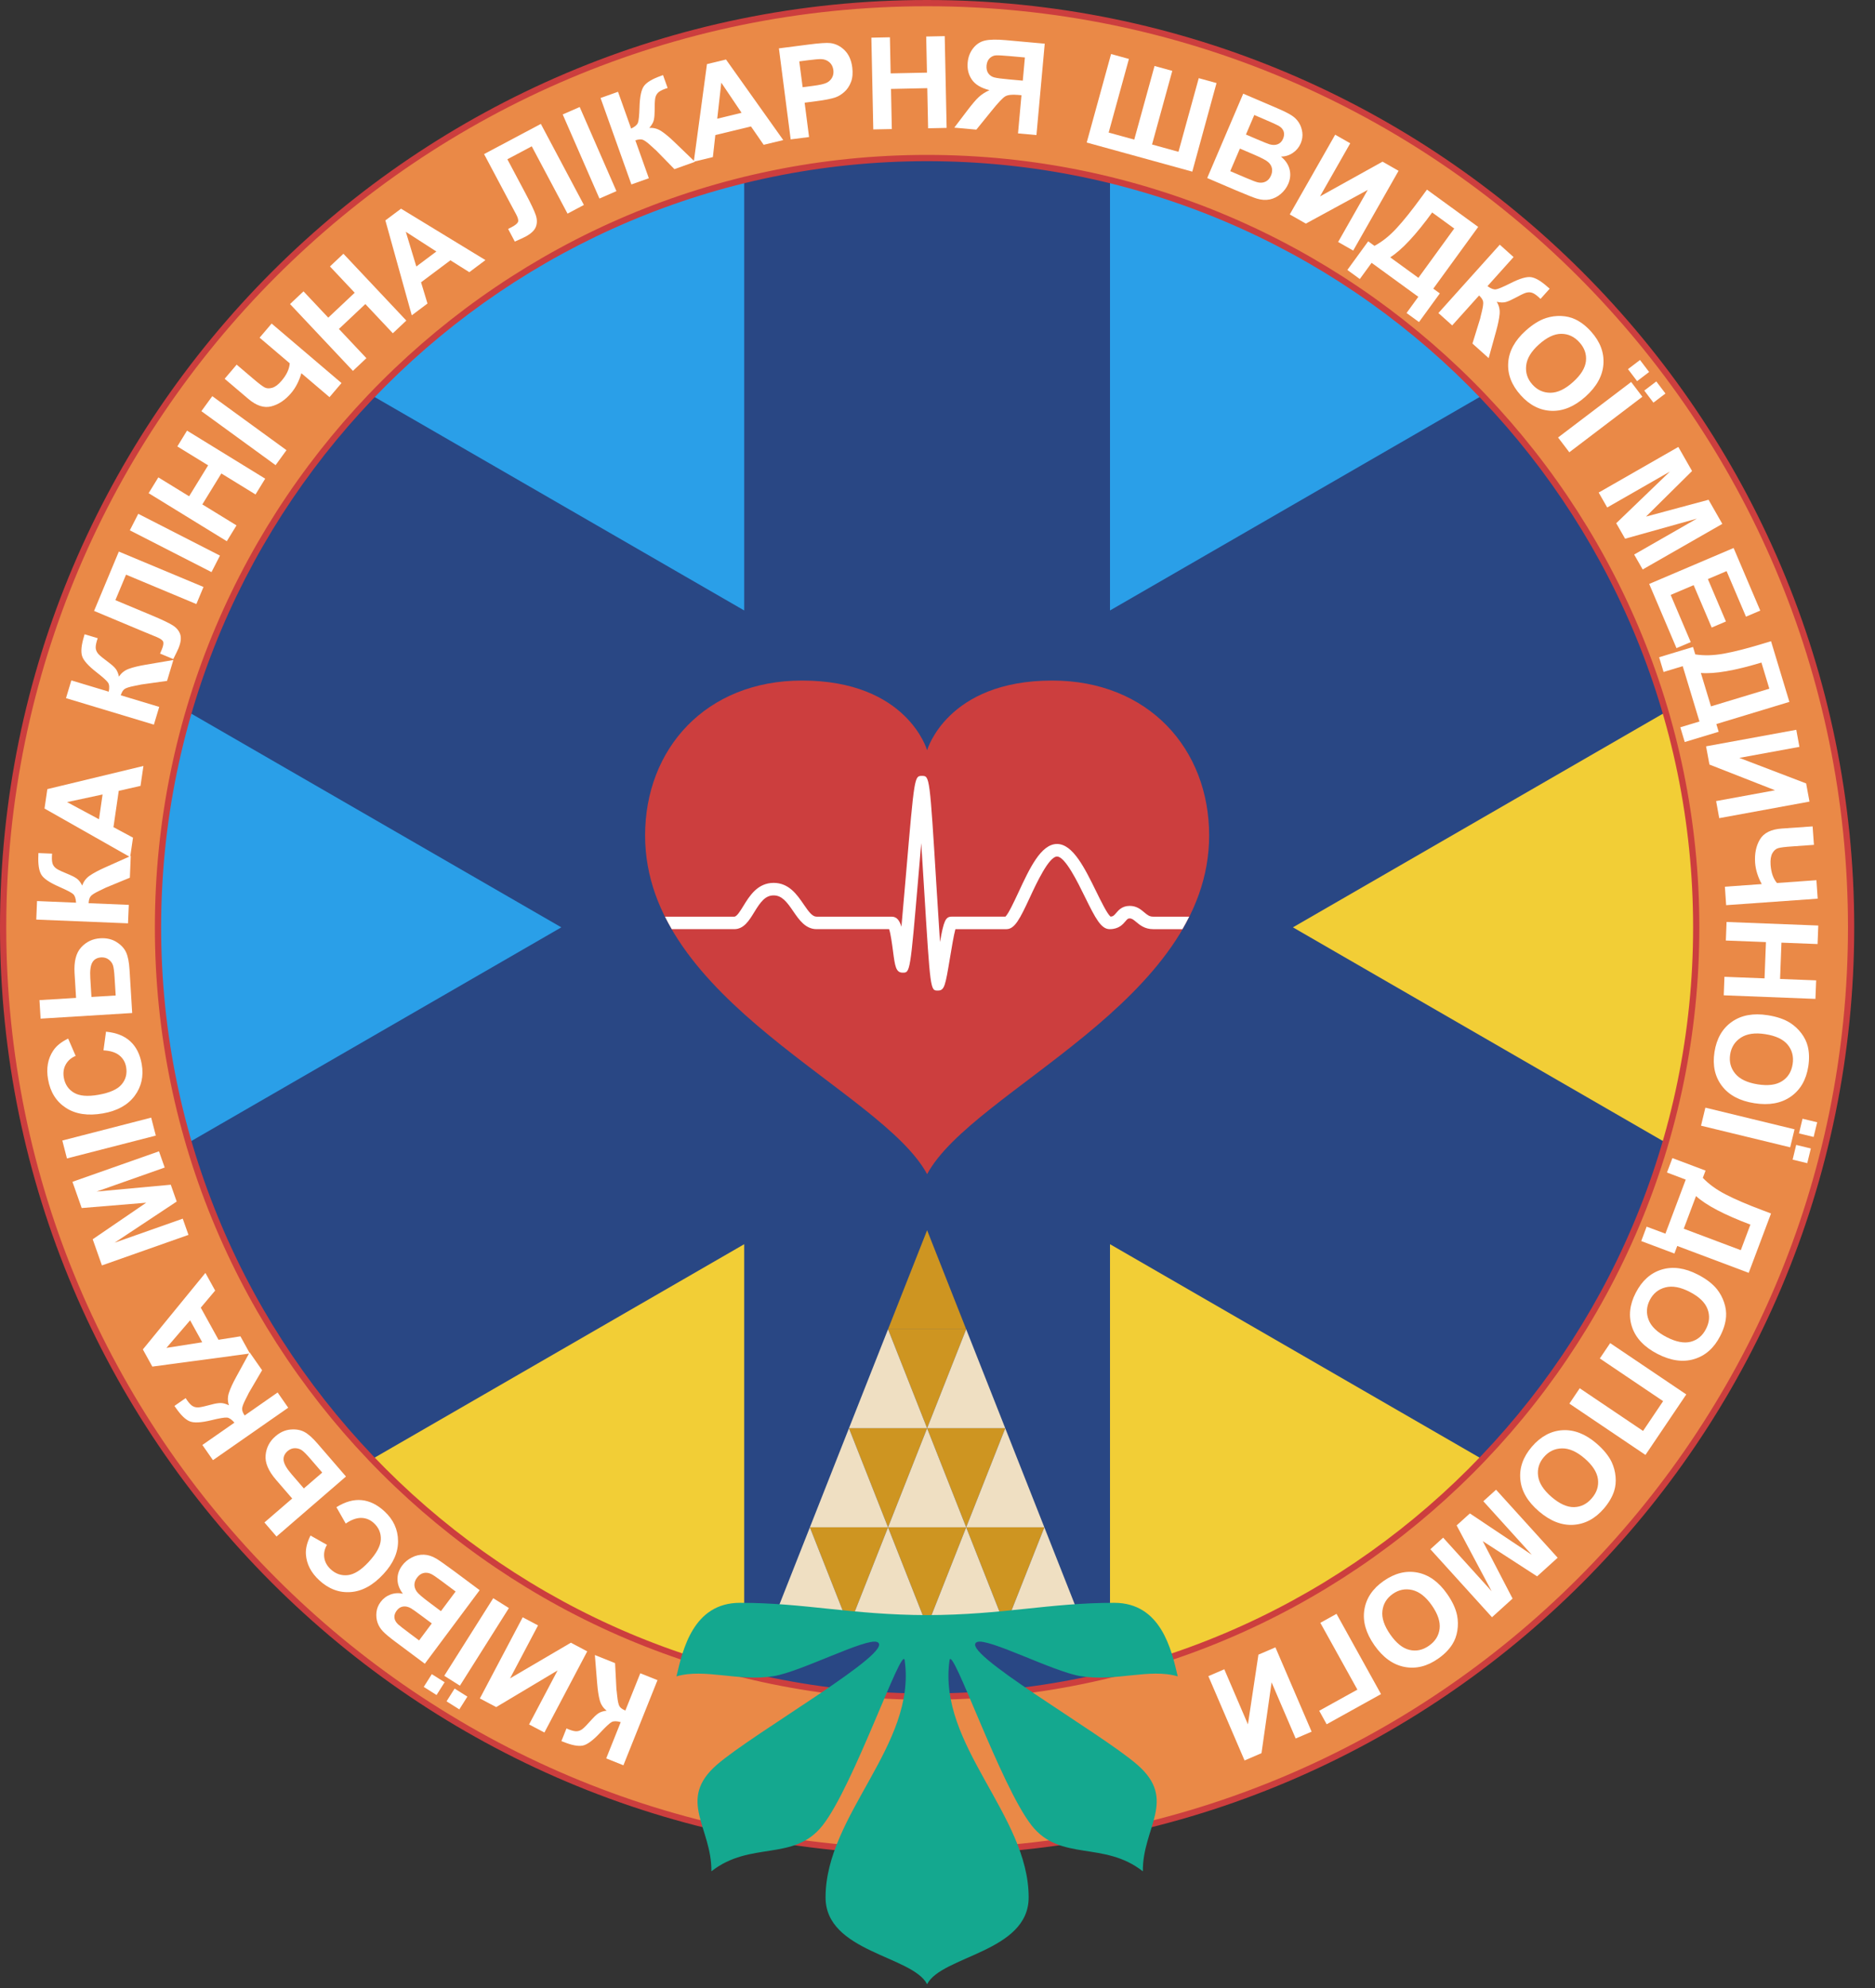 <?xml version="1.0" encoding="utf-8"?>
<!-- Generator: Adobe Illustrator 16.0.2, SVG Export Plug-In . SVG Version: 6.00 Build 0)  -->
<!DOCTYPE svg PUBLIC "-//W3C//DTD SVG 1.1//EN" "http://www.w3.org/Graphics/SVG/1.1/DTD/svg11.dtd">
<svg version="1.1" id="Layer_1" xmlns="http://www.w3.org/2000/svg" xmlns:xlink="http://www.w3.org/1999/xlink" x="0px" y="0px"
	 width="100px" height="106px" viewBox="0 0 100 106" enable-background="new 0 0 100 106" xml:space="preserve">
<rect x="0" y="0" width="100" height="106" fill="#333333" stroke="none"/>
<path fill="#F2CE36" d="M13.921,69.955C25.249,89.573,50.336,96.296,69.955,84.97C89.573,73.641,96.296,48.555,84.97,28.936l0,0
	L13.921,69.955L13.921,69.955z"/>
<path fill="#2A9FE8" d="M28.936,13.921C9.316,25.249,2.595,50.335,13.921,69.955l71.048-41.02
	C73.643,9.317,48.555,2.595,28.936,13.921z"/>
<polygon fill="#294784" points="91.58,36.384 81.826,19.488 59.2,32.55 59.2,6.426 39.691,6.426 39.691,32.55 17.067,19.488 
	7.312,36.384 29.937,49.446 7.313,62.509 17.067,79.403 39.691,66.341 39.691,92.465 59.2,92.465 59.2,66.341 81.824,79.403 
	91.58,62.509 68.956,49.446 "/>
<path fill="#CC3E3E" d="M56.119,36.287c-5.616,0-6.673,3.716-6.673,3.716s-1.056-3.716-6.672-3.716
	c-5.121,0-8.369,3.633-8.369,8.259c0,8.863,12.608,13.543,15.041,18.059c2.433-4.516,15.042-9.196,15.042-18.059
	C64.488,39.92,61.24,36.287,56.119,36.287z"/>
<path fill="#FFFFFF" d="M61.504,48.876c-0.197,0-0.3-0.079-0.477-0.229c-0.182-0.154-0.408-0.345-0.777-0.345
	c-0.401,0-0.597,0.23-0.727,0.384c-0.106,0.122-0.154,0.18-0.294,0.188c-0.176-0.14-0.513-0.828-0.761-1.334
	c-0.613-1.248-1.246-2.539-2.093-2.539c-0.859,0-1.467,1.309-2.056,2.576c-0.229,0.489-0.536,1.151-0.698,1.299h-2.867
	c-0.326,0-0.424,0.232-0.621,1.35c-0.061-0.897-0.125-1.949-0.184-2.897c-0.365-5.958-0.365-5.958-0.777-5.958
	c-0.403,0-0.403,0-0.857,5.308c-0.076,0.893-0.162,1.886-0.239,2.732c-0.103-0.339-0.252-0.534-0.519-0.534h-4.005
	c-0.226,0-0.412-0.249-0.691-0.658c-0.348-0.509-0.781-1.144-1.601-1.144c-0.859,0-1.293,0.708-1.609,1.224
	c-0.166,0.27-0.354,0.578-0.491,0.578h-3.693c0.113,0.225,0.232,0.447,0.36,0.666h3.333c0.51,0,0.79-0.455,1.06-0.895
	c0.335-0.548,0.588-0.905,1.041-0.905c0.436,0,0.699,0.337,1.049,0.852c0.305,0.445,0.649,0.948,1.243,0.948h3.866
	c0.084,0.234,0.162,0.822,0.206,1.155c0.108,0.824,0.152,1.165,0.521,1.165c0.396,0,0.396,0,0.835-5.126
	c0.048-0.575,0.102-1.188,0.152-1.78c0.051,0.791,0.104,1.634,0.151,2.415c0.335,5.445,0.335,5.445,0.73,5.445
	c0.36,0,0.4-0.232,0.654-1.756c0.082-0.499,0.201-1.208,0.287-1.518h2.72c0.445,0,0.719-0.546,1.249-1.685
	c0.354-0.765,1.018-2.188,1.451-2.188c0.432,0,1.096,1.354,1.493,2.164c0.568,1.155,0.859,1.709,1.317,1.709
	c0.482,0,0.699-0.254,0.843-0.424c0.108-0.128,0.135-0.148,0.221-0.148c0.118,0,0.197,0.062,0.348,0.188
	c0.192,0.162,0.457,0.384,0.906,0.384h1.561c0.127-0.219,0.247-0.441,0.359-0.666H61.504z"/>
<g>
	<path fill="#EA8947" d="M49.446,0.167C22.23,0.167,0.167,22.23,0.167,49.446c0,27.216,22.063,49.279,49.279,49.279
		c27.216,0,49.279-22.063,49.279-49.279C98.725,22.23,76.662,0.167,49.446,0.167z M49.446,90.464
		c-22.653,0-41.019-18.364-41.019-41.018c0-22.654,18.366-41.019,41.019-41.019c22.654,0,41.018,18.365,41.018,41.019
		C90.464,72.1,72.1,90.464,49.446,90.464z"/>
	<path fill="#CC3E3E" d="M49.446,98.892C22.182,98.892,0,76.709,0,49.446C0,22.182,22.182,0,49.446,0
		c27.265,0,49.446,22.182,49.446,49.446C98.892,76.709,76.711,98.892,49.446,98.892z M49.446,0.333
		c-27.081,0-49.113,22.032-49.113,49.113c0,27.081,22.032,49.113,49.113,49.113c27.081,0,49.113-22.032,49.113-49.113
		C98.559,22.365,76.526,0.333,49.446,0.333z M49.446,90.632c-22.709,0-41.186-18.478-41.186-41.186
		C8.26,26.736,26.736,8.26,49.446,8.26c22.708,0,41.186,18.476,41.186,41.186C90.632,72.154,72.154,90.632,49.446,90.632z
		 M49.446,8.594c-22.526,0-40.852,18.325-40.852,40.852c0,22.526,18.325,40.851,40.852,40.851c22.526,0,40.853-18.325,40.853-40.851
		C90.299,26.919,71.972,8.594,49.446,8.594z"/>
</g>
<g>
	<path fill="#FFFFFF" d="M33.248,94.126l-0.917-0.368l0.774-1.934c-0.212-0.062-0.372-0.063-0.478-0.008
		c-0.106,0.055-0.313,0.246-0.618,0.573c-0.387,0.414-0.701,0.645-0.941,0.687c-0.239,0.043-0.569-0.019-0.993-0.189
		c-0.021-0.008-0.065-0.023-0.134-0.05l0.272-0.678l0.128,0.056c0.188,0.074,0.335,0.106,0.441,0.094
		c0.105-0.012,0.204-0.053,0.295-0.128c0.092-0.072,0.25-0.236,0.473-0.488c0.119-0.136,0.231-0.242,0.339-0.321
		c0.107-0.081,0.262-0.132,0.465-0.16c-0.182-0.14-0.304-0.323-0.367-0.552c-0.063-0.23-0.109-0.536-0.14-0.92l-0.121-1.494
		l1.078,0.432l0.072,1.392c0.002,0.02,0.007,0.059,0.015,0.118c0.003,0.02,0.013,0.106,0.028,0.26
		c0.029,0.271,0.069,0.447,0.122,0.534c0.053,0.085,0.157,0.16,0.311,0.225l0.797-1.988l0.917,0.366L33.248,94.126z"/>
	<path fill="#FFFFFF" d="M29.035,92.378l-0.818-0.43l1.521-2.881l-3.274,1.955l-0.871-0.46l2.284-4.328l0.818,0.432l-1.491,2.824
		l3.242-1.901l0.873,0.461L29.035,92.378z"/>
	<path fill="#FFFFFF" d="M23.713,89.697l-0.43,0.681L22.6,89.946l0.43-0.681L23.713,89.697z M27.141,85.742l-2.612,4.139
		l-0.835-0.528l2.612-4.137L27.141,85.742z M24.927,90.464l-0.43,0.681l-0.681-0.43l0.43-0.681L24.927,90.464z"/>
	<path fill="#FFFFFF" d="M22.657,88.71l-1.567-1.169c-0.311-0.23-0.532-0.417-0.666-0.556c-0.134-0.14-0.229-0.295-0.289-0.467
		c-0.059-0.174-0.078-0.356-0.057-0.554c0.021-0.195,0.096-0.379,0.222-0.548c0.138-0.184,0.313-0.315,0.526-0.396
		c0.214-0.079,0.434-0.093,0.66-0.043c-0.188-0.249-0.283-0.505-0.286-0.769c-0.004-0.263,0.079-0.507,0.248-0.733
		c0.133-0.18,0.304-0.321,0.513-0.428c0.208-0.108,0.421-0.158,0.641-0.151c0.219,0.006,0.442,0.076,0.669,0.21
		c0.143,0.085,0.468,0.313,0.976,0.687l1.335,0.995L22.657,88.71z M22.352,87.467l0.677-0.907l-0.519-0.386
		c-0.309-0.23-0.504-0.369-0.585-0.416c-0.148-0.085-0.289-0.118-0.424-0.099c-0.136,0.02-0.251,0.093-0.345,0.221
		c-0.091,0.12-0.131,0.244-0.12,0.371c0.01,0.124,0.075,0.244,0.195,0.358c0.072,0.068,0.295,0.24,0.667,0.519L22.352,87.467z
		 M23.516,85.907l0.783-1.048l-0.733-0.548c-0.286-0.213-0.472-0.34-0.562-0.381c-0.133-0.067-0.268-0.087-0.404-0.059
		c-0.136,0.029-0.255,0.112-0.359,0.252c-0.088,0.116-0.133,0.238-0.138,0.362c-0.004,0.124,0.035,0.246,0.114,0.365
		c0.08,0.118,0.301,0.311,0.661,0.579L23.516,85.907z"/>
	<path fill="#FFFFFF" d="M18.439,81.236l-0.497-0.873c0.471-0.292,0.919-0.418,1.346-0.376c0.428,0.043,0.834,0.242,1.219,0.599
		c0.476,0.441,0.717,0.968,0.722,1.577c0.006,0.61-0.253,1.198-0.776,1.762c-0.553,0.6-1.137,0.921-1.752,0.964
		c-0.615,0.045-1.173-0.166-1.677-0.631c-0.438-0.406-0.675-0.867-0.709-1.38c-0.021-0.305,0.061-0.639,0.246-1.003l0.877,0.495
		c-0.13,0.225-0.178,0.453-0.143,0.686c0.035,0.232,0.149,0.438,0.341,0.617c0.266,0.246,0.57,0.351,0.914,0.313
		c0.342-0.038,0.712-0.271,1.107-0.698c0.421-0.455,0.639-0.854,0.653-1.198c0.016-0.343-0.107-0.635-0.369-0.877
		c-0.193-0.18-0.415-0.272-0.668-0.278C19.021,80.929,18.742,81.029,18.439,81.236z"/>
	<path fill="#FFFFFF" d="M14.748,81.927l-0.646-0.749l1.481-1.277l-0.864-1.001c-0.407-0.472-0.591-0.909-0.553-1.311
		c0.038-0.402,0.212-0.735,0.519-1.002c0.253-0.219,0.523-0.341,0.811-0.364c0.287-0.025,0.533,0.018,0.738,0.128
		c0.205,0.108,0.441,0.319,0.708,0.629l1.51,1.748L14.748,81.927z M17.186,78.517l-0.628-0.728c-0.203-0.236-0.356-0.39-0.458-0.461
		s-0.223-0.108-0.365-0.11c-0.143-0.002-0.273,0.05-0.391,0.149c-0.17,0.148-0.242,0.315-0.217,0.507
		c0.027,0.191,0.167,0.434,0.421,0.728l0.657,0.761L17.186,78.517z"/>
	<path fill="#FFFFFF" d="M11.358,77.856l-0.565-0.81l1.709-1.19c-0.144-0.168-0.276-0.259-0.395-0.271
		c-0.12-0.012-0.396,0.033-0.831,0.14c-0.552,0.135-0.939,0.154-1.164,0.058c-0.223-0.093-0.465-0.327-0.726-0.702
		c-0.013-0.02-0.041-0.057-0.084-0.116l0.599-0.418l0.078,0.117c0.116,0.165,0.221,0.273,0.315,0.32
		c0.095,0.05,0.2,0.067,0.317,0.056c0.117-0.01,0.339-0.062,0.665-0.149c0.172-0.048,0.326-0.075,0.459-0.081
		c0.133-0.008,0.292,0.033,0.475,0.12c-0.074-0.215-0.075-0.436-0.002-0.662c0.073-0.227,0.202-0.509,0.387-0.846l0.719-1.314
		l0.664,0.952l-0.705,1.202c-0.009,0.018-0.026,0.053-0.052,0.106c-0.008,0.02-0.047,0.097-0.118,0.232
		c-0.124,0.242-0.188,0.414-0.191,0.515c-0.003,0.101,0.042,0.221,0.136,0.358l1.758-1.226l0.565,0.812L11.358,77.856z"/>
	<path fill="#FFFFFF" d="M10.955,67.872l0.52,0.941l-0.767,0.911l0.946,1.713l1.169-0.184l0.506,0.916l-5.205,0.698l-0.505-0.915
		L10.955,67.872z M10.139,70.4l-1.263,1.469l1.909-0.3L10.139,70.4z"/>
	<path fill="#FFFFFF" d="M10.052,65.844l-4.616,1.628l-0.492-1.394l2.853-1.949l-3.44,0.284l-0.493-1.399l4.615-1.626l0.305,0.865
		l-3.632,1.281l3.956-0.365l0.316,0.897L6.113,66.26l3.633-1.281L10.052,65.844z"/>
	<path fill="#FFFFFF" d="M8.31,60.55l-4.74,1.218l-0.246-0.955l4.739-1.221L8.31,60.55z"/>
	<path fill="#FFFFFF" d="M5.519,56.005l0.134-0.995c0.551,0.053,0.985,0.225,1.299,0.517c0.314,0.291,0.517,0.695,0.607,1.214
		c0.111,0.641-0.015,1.204-0.38,1.693c-0.365,0.488-0.927,0.798-1.686,0.932c-0.802,0.141-1.461,0.042-1.978-0.295
		c-0.517-0.336-0.834-0.842-0.952-1.519c-0.104-0.589-0.013-1.098,0.271-1.527c0.167-0.256,0.435-0.471,0.801-0.648l0.399,0.923
		c-0.24,0.101-0.416,0.254-0.529,0.461c-0.113,0.205-0.147,0.438-0.102,0.698c0.062,0.356,0.241,0.624,0.536,0.802
		c0.295,0.178,0.731,0.215,1.305,0.114c0.61-0.106,1.025-0.292,1.245-0.556c0.221-0.264,0.299-0.571,0.238-0.923
		c-0.045-0.26-0.167-0.467-0.362-0.624C6.168,56.113,5.885,56.024,5.519,56.005z"/>
	<path fill="#FFFFFF" d="M2.165,54.314l-0.06-0.988l1.952-0.118l-0.081-1.321c-0.037-0.621,0.081-1.08,0.355-1.377
		c0.274-0.296,0.614-0.458,1.02-0.481c0.334-0.02,0.622,0.047,0.866,0.201c0.243,0.154,0.413,0.337,0.509,0.55
		c0.097,0.211,0.158,0.521,0.183,0.93l0.141,2.304L2.165,54.314z M6.17,53.08l-0.059-0.959c-0.019-0.312-0.046-0.526-0.084-0.645
		c-0.037-0.118-0.112-0.221-0.225-0.31C5.69,51.08,5.556,51.041,5.4,51.048c-0.224,0.014-0.383,0.104-0.478,0.272
		s-0.13,0.445-0.106,0.835l0.061,1.003L6.17,53.08z"/>
	<path fill="#FFFFFF" d="M1.934,49.032l0.041-0.988l2.082,0.087c-0.014-0.221-0.064-0.373-0.152-0.455
		c-0.088-0.081-0.337-0.211-0.746-0.391c-0.52-0.227-0.841-0.445-0.961-0.658c-0.121-0.209-0.172-0.542-0.153-0.999
		c0.001-0.022,0.002-0.069,0.003-0.142l0.73,0.03l-0.009,0.14c-0.009,0.203,0.011,0.351,0.056,0.448
		c0.046,0.094,0.12,0.173,0.22,0.234c0.1,0.063,0.307,0.158,0.62,0.284c0.167,0.067,0.304,0.138,0.415,0.213
		c0.111,0.075,0.213,0.203,0.306,0.384c0.071-0.217,0.204-0.394,0.399-0.53c0.195-0.134,0.468-0.282,0.82-0.438l1.369-0.613
		l-0.048,1.161l-1.288,0.532c-0.019,0.008-0.053,0.026-0.105,0.051c-0.019,0.012-0.098,0.049-0.235,0.114
		c-0.246,0.116-0.4,0.215-0.463,0.294c-0.063,0.079-0.1,0.201-0.108,0.368l2.142,0.089l-0.042,0.985L1.934,49.032z"/>
	<path fill="#FFFFFF" d="M7.65,40.841l-0.156,1.063l-1.161,0.264l-0.282,1.936l1.042,0.56l-0.151,1.037l-4.568-2.59l0.151-1.035
		L7.65,40.841z M5.471,42.362l-1.894,0.406l1.702,0.915L5.471,42.362z"/>
	<path fill="#FFFFFF" d="M3.519,37.225l0.286-0.946l1.995,0.601c0.042-0.217,0.031-0.376-0.035-0.477
		c-0.065-0.101-0.273-0.29-0.625-0.564c-0.447-0.349-0.704-0.642-0.768-0.877c-0.064-0.234-0.031-0.568,0.101-1.005
		c0.007-0.021,0.02-0.067,0.038-0.138l0.701,0.21l-0.044,0.133c-0.058,0.194-0.077,0.343-0.056,0.447
		c0.022,0.104,0.073,0.198,0.154,0.283c0.081,0.085,0.258,0.228,0.53,0.429c0.144,0.106,0.261,0.209,0.349,0.31
		c0.089,0.1,0.155,0.25,0.2,0.448c0.123-0.193,0.296-0.331,0.519-0.414c0.223-0.083,0.523-0.157,0.903-0.221l1.478-0.252
		l-0.335,1.113l-1.381,0.194c-0.019,0.003-0.057,0.012-0.115,0.025c-0.02,0.006-0.105,0.022-0.256,0.051
		c-0.266,0.052-0.44,0.108-0.521,0.169c-0.081,0.06-0.147,0.169-0.197,0.329l2.052,0.619l-0.285,0.946L3.519,37.225z"/>
	<path fill="#FFFFFF" d="M5.017,32.574l1.321-3.164l4.515,1.887l-0.38,0.912l-3.751-1.568L6.154,32l1.927,0.806
		c0.553,0.23,0.93,0.411,1.133,0.539s0.336,0.29,0.399,0.483c0.062,0.194,0.029,0.442-0.097,0.747
		c-0.045,0.106-0.137,0.296-0.275,0.568l-0.705-0.294l0.087-0.202c0.08-0.191,0.107-0.33,0.084-0.417
		c-0.024-0.087-0.136-0.172-0.337-0.257l-0.778-0.321L5.017,32.574z"/>
	<path fill="#FFFFFF" d="M11.28,30.505l-4.356-2.228l0.45-0.88l4.357,2.228L11.28,30.505z"/>
	<path fill="#FFFFFF" d="M12.096,28.858l-4.169-2.562l0.518-0.842l1.641,1.008l1.014-1.65l-1.642-1.008l0.517-0.843l4.169,2.562
		l-0.516,0.842l-1.823-1.12l-1.014,1.65l1.823,1.119L12.096,28.858z"/>
	<path fill="#FFFFFF" d="M14.698,24.802l-3.958-2.879l0.582-0.799l3.957,2.879L14.698,24.802z"/>
	<path fill="#FFFFFF" d="M11.981,20.196l0.641-0.753l0.89,0.757c0.288,0.246,0.488,0.397,0.6,0.457
		c0.112,0.059,0.247,0.065,0.406,0.02c0.16-0.046,0.325-0.17,0.499-0.375c0.137-0.161,0.242-0.318,0.313-0.474
		c0.072-0.155,0.112-0.306,0.123-0.456l-1.607-1.367l0.641-0.753l3.727,3.172l-0.64,0.752l-1.5-1.276
		c-0.062,0.209-0.138,0.404-0.229,0.58c-0.091,0.178-0.197,0.337-0.318,0.479c-0.315,0.372-0.668,0.608-1.056,0.708
		c-0.388,0.101-0.798-0.033-1.23-0.401L11.981,20.196z"/>
	<path fill="#FFFFFF" d="M18.822,19.775l-3.354-3.563l0.719-0.677l1.32,1.402l1.41-1.328l-1.32-1.402l0.719-0.677l3.354,3.563
		l-0.719,0.677l-1.466-1.558l-1.41,1.328l1.466,1.558L18.822,19.775z"/>
	<path fill="#FFFFFF" d="M25.89,13.868l-0.86,0.645l-1.008-0.634l-1.566,1.173l0.343,1.132l-0.838,0.629l-1.408-5.061l0.836-0.625
		L25.89,13.868z M23.273,13.41l-1.629-1.05l0.56,1.85L23.273,13.41z"/>
	<path fill="#FFFFFF" d="M25.817,8.216l3.028-1.609l2.296,4.321l-0.872,0.464l-1.909-3.59l-1.3,0.691l0.981,1.845
		c0.281,0.529,0.459,0.908,0.535,1.135c0.076,0.229,0.076,0.437,0.002,0.626c-0.075,0.189-0.257,0.362-0.548,0.517
		c-0.103,0.054-0.294,0.143-0.573,0.266L27.1,12.207l0.195-0.1c0.184-0.097,0.293-0.187,0.33-0.269
		c0.037-0.083,0.004-0.221-0.099-0.413l-0.398-0.741L25.817,8.216z"/>
	<path fill="#FFFFFF" d="M31.97,10.587l-1.959-4.485l0.906-0.396l1.959,4.485L31.97,10.587z"/>
	<path fill="#FFFFFF" d="M32.03,5.226l0.931-0.332l0.699,1.962c0.2-0.095,0.321-0.198,0.363-0.311
		c0.043-0.112,0.072-0.391,0.085-0.838c0.016-0.567,0.099-0.947,0.25-1.138c0.149-0.19,0.439-0.361,0.869-0.515
		c0.021-0.007,0.065-0.025,0.134-0.051l0.246,0.689l-0.133,0.043c-0.191,0.069-0.322,0.142-0.393,0.221
		c-0.071,0.078-0.117,0.175-0.137,0.291c-0.021,0.116-0.03,0.343-0.03,0.681c0,0.18-0.014,0.334-0.042,0.465
		c-0.027,0.13-0.108,0.272-0.242,0.427c0.229-0.016,0.441,0.042,0.64,0.172c0.199,0.13,0.437,0.328,0.714,0.596l1.079,1.04
		l-1.094,0.391l-0.975-0.997c-0.015-0.014-0.044-0.04-0.088-0.078c-0.017-0.014-0.081-0.072-0.194-0.177
		c-0.199-0.183-0.348-0.29-0.444-0.319c-0.097-0.03-0.224-0.017-0.382,0.036l0.719,2.02l-0.931,0.331L32.03,5.226z"/>
	<path fill="#FFFFFF" d="M41.774,7.469l-1.045,0.252l-0.677-0.979l-1.901,0.459L38.02,8.376l-1.018,0.246l0.703-5.204l1.015-0.245
		L41.774,7.469z M39.551,6.014l-1.082-1.606l-0.216,1.921L39.551,6.014z"/>
	<path fill="#FFFFFF" d="M42.169,7.432l-0.627-4.853l1.573-0.203c0.596-0.077,0.988-0.103,1.175-0.078
		c0.288,0.038,0.541,0.166,0.761,0.386c0.219,0.22,0.353,0.522,0.403,0.908c0.038,0.298,0.017,0.556-0.065,0.773
		c-0.082,0.217-0.199,0.394-0.351,0.531c-0.152,0.138-0.312,0.237-0.479,0.296c-0.228,0.077-0.563,0.144-1.007,0.201l-0.638,0.083
		l0.236,1.831L42.169,7.432z M42.628,3.273l0.179,1.377l0.536-0.069c0.386-0.049,0.641-0.108,0.765-0.177
		c0.124-0.067,0.216-0.16,0.276-0.278c0.06-0.117,0.081-0.248,0.062-0.391c-0.023-0.176-0.094-0.315-0.212-0.417
		c-0.119-0.102-0.259-0.157-0.422-0.165c-0.12-0.007-0.356,0.013-0.709,0.058L42.628,3.273z"/>
	<path fill="#FFFFFF" d="M46.575,6.901l-0.102-4.892l0.989-0.021l0.039,1.925l1.937-0.04l-0.041-1.926l0.988-0.021l0.102,4.893
		l-0.988,0.021l-0.044-2.139L47.52,4.742l0.044,2.139L46.575,6.901z"/>
	<path fill="#FFFFFF" d="M54.294,7.113l0.184-2.035L54.278,5.06c-0.31-0.027-0.534-0.001-0.67,0.081
		c-0.134,0.081-0.378,0.34-0.728,0.774l-0.808,0.997l-1.177-0.106l0.681-0.897c0.27-0.355,0.48-0.603,0.634-0.742
		c0.154-0.139,0.341-0.259,0.562-0.359c-0.447-0.112-0.761-0.3-0.94-0.563c-0.18-0.263-0.254-0.565-0.223-0.906
		c0.026-0.297,0.125-0.554,0.295-0.77c0.171-0.216,0.382-0.352,0.634-0.408c0.253-0.057,0.621-0.063,1.109-0.019l2.072,0.187
		l-0.442,4.873L54.294,7.113z M54.661,3.064l-0.769-0.069c-0.391-0.035-0.646-0.05-0.772-0.043c-0.125,0.007-0.235,0.057-0.334,0.15
		c-0.098,0.094-0.153,0.223-0.169,0.387C52.602,3.66,52.633,3.8,52.708,3.908c0.076,0.108,0.179,0.181,0.31,0.217
		c0.13,0.037,0.397,0.073,0.802,0.109L54.549,4.3L54.661,3.064z"/>
	<path fill="#FFFFFF" d="M59.257,2.881l0.952,0.262l-1.08,3.926l1.364,0.375l1.082-3.926l0.947,0.261l-1.08,3.926l1.409,0.389
		l1.082-3.926l0.948,0.261l-1.293,4.723L57.958,7.6L59.257,2.881z"/>
	<path fill="#FFFFFF" d="M66.305,4.995l1.8,0.77c0.356,0.152,0.615,0.281,0.776,0.386c0.164,0.104,0.294,0.233,0.391,0.386
		c0.099,0.154,0.159,0.328,0.185,0.524c0.026,0.195-0.004,0.391-0.086,0.585c-0.091,0.21-0.231,0.379-0.42,0.507
		c-0.188,0.128-0.398,0.194-0.631,0.198c0.24,0.197,0.393,0.424,0.457,0.679c0.065,0.255,0.042,0.513-0.069,0.772
		c-0.088,0.205-0.221,0.383-0.397,0.536c-0.178,0.153-0.375,0.251-0.588,0.296c-0.215,0.045-0.449,0.03-0.701-0.047
		c-0.158-0.048-0.528-0.194-1.107-0.439l-1.531-0.655L66.305,4.995z M66.128,7.922l-0.515,1.204l0.842,0.359
		c0.327,0.14,0.538,0.22,0.635,0.239c0.146,0.033,0.279,0.021,0.405-0.039c0.126-0.058,0.223-0.167,0.292-0.327
		c0.058-0.135,0.073-0.264,0.049-0.385c-0.025-0.123-0.09-0.232-0.196-0.327c-0.104-0.097-0.365-0.233-0.777-0.41L66.128,7.922z
		 M66.895,6.132l-0.445,1.041l0.595,0.255c0.354,0.151,0.575,0.241,0.666,0.267c0.164,0.047,0.31,0.046,0.436-0.005
		c0.128-0.05,0.223-0.149,0.284-0.293c0.059-0.139,0.071-0.269,0.031-0.389c-0.041-0.12-0.132-0.222-0.275-0.304
		c-0.085-0.049-0.341-0.165-0.769-0.348L66.895,6.132z"/>
	<path fill="#FFFFFF" d="M71.209,7.183l0.804,0.457L70.4,10.472l3.335-1.852l0.855,0.488l-2.419,4.253l-0.804-0.458l1.579-2.777
		l-3.3,1.797l-0.859-0.489L71.209,7.183z"/>
	<path fill="#FFFFFF" d="M76.104,10.111l2.733,1.988l-2.395,3.293l0.349,0.253l-1.111,1.528l-0.664-0.483l0.627-0.864l-2.491-1.812
		l-0.629,0.864l-0.664-0.484l1.111-1.527l0.335,0.243c0.41-0.219,0.804-0.533,1.181-0.943c0.378-0.409,0.815-0.956,1.313-1.64
		L76.104,10.111z M76.382,11.329c-0.875,1.202-1.62,2-2.238,2.392l1.504,1.093l1.911-2.629L76.382,11.329z"/>
	<path fill="#FFFFFF" d="M79.989,13.047l0.734,0.66l-1.391,1.55c0.179,0.131,0.327,0.188,0.447,0.172
		c0.118-0.016,0.376-0.124,0.776-0.325c0.505-0.257,0.879-0.366,1.119-0.323c0.238,0.041,0.526,0.214,0.867,0.519
		c0.016,0.015,0.054,0.046,0.108,0.093l-0.488,0.544l-0.103-0.096c-0.15-0.135-0.276-0.215-0.381-0.241
		c-0.103-0.024-0.209-0.019-0.321,0.019c-0.11,0.038-0.315,0.137-0.612,0.298c-0.158,0.086-0.3,0.148-0.428,0.185
		c-0.128,0.038-0.292,0.034-0.491-0.011c0.122,0.194,0.174,0.409,0.154,0.646c-0.021,0.236-0.081,0.541-0.184,0.912l-0.4,1.445
		l-0.865-0.776l0.412-1.332c0.004-0.019,0.014-0.057,0.025-0.114c0.004-0.021,0.026-0.105,0.063-0.254
		c0.064-0.263,0.089-0.444,0.068-0.544c-0.021-0.099-0.092-0.205-0.214-0.318l-1.434,1.595l-0.735-0.66L79.989,13.047z"/>
	<path fill="#FFFFFF" d="M81.372,17.63c0.371-0.333,0.731-0.557,1.084-0.672c0.261-0.083,0.528-0.12,0.803-0.109
		c0.275,0.011,0.528,0.07,0.751,0.176c0.3,0.141,0.583,0.36,0.85,0.657c0.48,0.536,0.699,1.114,0.656,1.736
		c-0.044,0.621-0.361,1.197-0.954,1.729c-0.588,0.527-1.192,0.78-1.812,0.759c-0.619-0.022-1.169-0.3-1.647-0.835
		c-0.487-0.541-0.708-1.121-0.664-1.736C80.481,18.719,80.793,18.15,81.372,17.63z M82.078,18.365
		c-0.414,0.371-0.641,0.746-0.682,1.127c-0.042,0.381,0.068,0.719,0.333,1.012c0.262,0.293,0.583,0.439,0.964,0.438
		c0.38-0.002,0.78-0.192,1.202-0.572c0.418-0.375,0.646-0.745,0.688-1.112c0.041-0.368-0.073-0.703-0.347-1.005
		c-0.272-0.303-0.596-0.454-0.97-0.453C82.895,17.8,82.496,17.989,82.078,18.365z"/>
	<path fill="#FFFFFF" d="M83.097,23.327l3.898-2.96l0.598,0.788l-3.896,2.96L83.097,23.327z M86.826,19.682l0.641-0.487l0.486,0.64
		l-0.641,0.487L86.826,19.682z M87.695,20.825l0.641-0.487l0.488,0.644l-0.641,0.487L87.695,20.825z"/>
	<path fill="#FFFFFF" d="M85.263,26.263l4.248-2.432l0.732,1.284l-2.455,2.429l3.335-0.897l0.734,1.286l-4.247,2.431l-0.455-0.796
		l3.343-1.914l-3.826,1.07l-0.473-0.826l2.861-2.753l-3.342,1.914L85.263,26.263z"/>
	<path fill="#FFFFFF" d="M87.957,31.136l4.502-1.917l1.421,3.338l-0.761,0.324l-1.035-2.429l-0.997,0.425l0.962,2.261l-0.759,0.323
		l-0.962-2.261l-1.226,0.521l1.07,2.516l-0.759,0.322L87.957,31.136z"/>
	<path fill="#FFFFFF" d="M94.455,34.189l0.979,3.236l-3.896,1.181l0.124,0.412l-1.809,0.547l-0.236-0.786l1.021-0.309l-0.893-2.95
		l-1.021,0.31l-0.238-0.786l1.808-0.548l0.12,0.396c0.459,0.073,0.964,0.061,1.512-0.038s1.226-0.27,2.036-0.516L94.455,34.189z
		 M93.943,35.328c-1.424,0.431-2.5,0.616-3.23,0.555l0.54,1.78l3.111-0.942L93.943,35.328z"/>
	<path fill="#FFFFFF" d="M95.802,38.913l0.167,0.91l-3.204,0.587l3.562,1.362l0.179,0.969l-4.814,0.883l-0.166-0.911l3.142-0.576
		l-3.498-1.371l-0.18-0.972L95.802,38.913z"/>
	<path fill="#FFFFFF" d="M96.673,44.063l0.07,0.985l-1.164,0.083c-0.379,0.025-0.629,0.057-0.749,0.094
		c-0.12,0.036-0.223,0.126-0.304,0.27c-0.081,0.144-0.112,0.351-0.095,0.617c0.016,0.211,0.052,0.396,0.108,0.558
		c0.058,0.16,0.134,0.297,0.232,0.412l2.105-0.15l0.068,0.985l-4.882,0.347l-0.068-0.985l1.965-0.14
		c-0.104-0.193-0.186-0.384-0.245-0.576c-0.059-0.189-0.094-0.378-0.108-0.563c-0.033-0.487,0.052-0.901,0.259-1.246
		c0.207-0.343,0.593-0.536,1.159-0.576L96.673,44.063z"/>
	<path fill="#FFFFFF" d="M92.084,49.16l4.891,0.189l-0.038,0.988l-1.926-0.075l-0.074,1.936l1.925,0.075l-0.039,0.988l-4.89-0.191
		l0.037-0.987l2.139,0.084l0.075-1.935l-2.139-0.083L92.084,49.16z"/>
	<path fill="#FFFFFF" d="M94.278,54.131c0.492,0.077,0.895,0.215,1.206,0.414c0.229,0.149,0.426,0.333,0.593,0.554
		c0.166,0.221,0.278,0.453,0.337,0.693c0.079,0.321,0.089,0.678,0.028,1.072c-0.112,0.714-0.422,1.248-0.931,1.606
		c-0.511,0.358-1.157,0.477-1.945,0.353c-0.78-0.122-1.357-0.43-1.732-0.924c-0.374-0.493-0.505-1.094-0.395-1.806
		c0.112-0.718,0.422-1.256,0.927-1.61C92.873,54.127,93.51,54.011,94.278,54.131z M94.153,55.142
		c-0.548-0.087-0.981-0.025-1.305,0.184c-0.321,0.209-0.512,0.509-0.573,0.896c-0.061,0.389,0.029,0.731,0.271,1.025
		c0.24,0.291,0.643,0.482,1.202,0.571c0.554,0.087,0.987,0.029,1.297-0.172c0.312-0.198,0.498-0.5,0.562-0.902
		c0.063-0.402-0.025-0.749-0.263-1.039C95.107,55.416,94.71,55.229,94.153,55.142z"/>
	<path fill="#FFFFFF" d="M90.953,59.06l4.756,1.155l-0.232,0.96l-4.756-1.153L90.953,59.06z M95.796,61.047l0.782,0.189
		l-0.191,0.784l-0.78-0.189L95.796,61.047z M96.135,59.651l0.782,0.189l-0.191,0.782l-0.78-0.189L96.135,59.651z"/>
	<path fill="#FFFFFF" d="M94.455,64.703l-1.19,3.165l-3.812-1.433l-0.151,0.403l-1.769-0.664l0.288-0.769l1.001,0.374l1.084-2.883
		l-1.001-0.377l0.29-0.769l1.768,0.666l-0.146,0.387c0.321,0.337,0.729,0.633,1.224,0.887c0.495,0.257,1.137,0.532,1.93,0.83
		L94.455,64.703z M93.355,65.296c-1.392-0.522-2.359-1.031-2.901-1.521l-0.654,1.74l3.043,1.144L93.355,65.296z"/>
	<path fill="#FFFFFF" d="M90.553,67.961c0.443,0.229,0.78,0.486,1.014,0.774c0.169,0.213,0.299,0.451,0.386,0.713
		c0.089,0.263,0.122,0.517,0.103,0.763c-0.025,0.331-0.13,0.675-0.313,1.027c-0.329,0.641-0.792,1.051-1.39,1.229
		c-0.595,0.18-1.247,0.087-1.955-0.277c-0.701-0.363-1.152-0.836-1.352-1.423c-0.201-0.586-0.136-1.199,0.195-1.837
		c0.333-0.646,0.796-1.061,1.387-1.238C89.219,67.515,89.861,67.604,90.553,67.961z M90.115,68.881
		c-0.492-0.254-0.924-0.333-1.297-0.236c-0.37,0.097-0.646,0.319-0.827,0.67c-0.18,0.349-0.203,0.702-0.065,1.057
		c0.136,0.354,0.455,0.662,0.96,0.922c0.498,0.257,0.926,0.34,1.285,0.249c0.356-0.093,0.631-0.319,0.815-0.683
		c0.188-0.36,0.215-0.717,0.081-1.065C90.934,69.442,90.616,69.139,90.115,68.881z"/>
	<path fill="#FFFFFF" d="M89.935,74.351l-2.177,3.226L83.7,74.841l0.552-0.819l3.378,2.276l1.07-1.589l-3.376-2.276l0.552-0.818
		L89.935,74.351z"/>
	<path fill="#FFFFFF" d="M85.146,76.964c0.377,0.325,0.646,0.654,0.807,0.987c0.116,0.248,0.187,0.509,0.211,0.782
		c0.025,0.276,0,0.532-0.077,0.769c-0.101,0.315-0.282,0.623-0.54,0.927c-0.471,0.546-1.015,0.837-1.638,0.875
		c-0.621,0.037-1.234-0.203-1.839-0.724c-0.6-0.515-0.929-1.08-0.985-1.697c-0.06-0.614,0.146-1.196,0.612-1.742
		c0.476-0.552,1.021-0.845,1.637-0.883C83.95,76.223,84.556,76.457,85.146,76.964z M84.508,77.758
		c-0.419-0.36-0.823-0.538-1.206-0.53c-0.384,0.008-0.703,0.162-0.96,0.461c-0.258,0.3-0.36,0.637-0.309,1.014
		c0.049,0.376,0.291,0.749,0.721,1.119c0.426,0.364,0.824,0.544,1.192,0.538c0.371-0.008,0.688-0.165,0.952-0.475
		c0.266-0.308,0.374-0.648,0.325-1.02C85.173,78.495,84.934,78.124,84.508,77.758z"/>
	<path fill="#FFFFFF" d="M79.79,79.432l3.285,3.626l-1.096,0.993l-2.899-1.878l1.591,3.063l-1.098,0.995l-3.286-3.626l0.681-0.617
		l2.586,2.856l-1.867-3.509l0.706-0.639l3.303,2.206l-2.585-2.856L79.79,79.432z"/>
	<path fill="#FFFFFF" d="M77.175,84.981c0.287,0.408,0.465,0.794,0.538,1.156c0.051,0.269,0.055,0.538,0.012,0.811
		c-0.044,0.273-0.132,0.515-0.267,0.726c-0.175,0.279-0.426,0.534-0.753,0.763c-0.589,0.414-1.19,0.562-1.801,0.443
		c-0.611-0.118-1.146-0.503-1.603-1.155c-0.453-0.648-0.633-1.277-0.536-1.888c0.095-0.613,0.438-1.126,1.026-1.538
		c0.596-0.417,1.197-0.567,1.804-0.451C76.203,83.966,76.729,84.345,77.175,84.981z M76.36,85.592
		c-0.317-0.453-0.664-0.723-1.036-0.812c-0.375-0.087-0.722-0.018-1.045,0.209s-0.507,0.528-0.55,0.904
		c-0.046,0.377,0.097,0.799,0.422,1.264c0.321,0.459,0.662,0.731,1.022,0.815c0.359,0.085,0.706,0.013,1.039-0.223
		c0.335-0.232,0.522-0.536,0.567-0.908C76.823,86.472,76.684,86.054,76.36,85.592z"/>
	<path fill="#FFFFFF" d="M73.654,90.33l-2.899,1.608l-0.397-0.72l2.036-1.127l-1.976-3.562l0.863-0.479L73.654,90.33z"/>
	<path fill="#FFFFFF" d="M69.953,92.333l-0.85,0.364l-1.285-2.994l-0.538,3.776l-0.904,0.389l-1.93-4.496l0.85-0.366l1.26,2.937
		l0.56-3.717l0.906-0.389L69.953,92.333z"/>
</g>
<polygon fill="#CE9521" points="49.446,65.596 47.362,70.876 51.53,70.876 "/>
<polygon fill="#CE9521" points="49.446,76.155 51.53,70.876 47.362,70.876 "/>
<polygon fill="#EFDFC2" points="51.53,70.876 49.446,76.155 53.614,76.155 "/>
<polygon fill="#CE9521" points="51.53,81.438 53.614,76.155 49.446,76.155 "/>
<polygon fill="#EFDFC2" points="47.362,70.876 45.277,76.155 49.446,76.155 "/>
<polygon fill="#CE9521" points="47.362,81.438 49.446,76.155 45.277,76.155 "/>
<polygon fill="#EFDFC2" points="45.277,76.155 43.193,81.438 47.362,81.438 "/>
<polygon fill="#CE9521" points="45.277,86.718 47.362,81.438 43.193,81.438 "/>
<polygon fill="#EFDFC2" points="49.446,76.155 47.362,81.438 51.53,81.438 "/>
<polygon fill="#CE9521" points="49.446,86.718 51.53,81.438 47.362,81.438 "/>
<polygon fill="#EFDFC2" points="53.614,76.155 51.53,81.438 55.699,81.438 "/>
<polygon fill="#CE9521" points="53.614,86.718 55.699,81.438 51.53,81.438 "/>
<polygon fill="#EFDFC2" points="43.193,81.438 41.109,86.718 45.277,86.718 "/>
<polygon fill="#EFDFC2" points="47.362,81.438 45.277,86.718 49.446,86.718 "/>
<polygon fill="#EFDFC2" points="51.53,81.438 49.446,86.718 53.614,86.718 "/>
<polygon fill="#EFDFC2" points="55.699,81.438 53.614,86.718 57.783,86.718 "/>
<path fill="#14A88F" d="M60.658,94.097c-1.963-1.711-9.655-6.102-8.544-6.545c0.58-0.233,4.059,1.582,5.515,1.82
	c1.875,0.306,3.684-0.432,5.184,0.012c-0.333-1.417-0.889-3.922-3.39-3.922c-3.473,0-5.919,0.645-9.977,0.656
	c-4.058-0.012-6.503-0.656-9.978-0.656c-2.501,0-3.056,2.505-3.39,3.922c1.501-0.443,3.31,0.294,5.185-0.012
	c1.458-0.238,4.935-2.054,5.516-1.82c1.11,0.443-6.582,4.834-8.546,6.545c-2.154,1.874-0.264,3.349-0.292,5.682
	c2.084-1.64,4.39-0.5,5.924-2.439c1.667-2.107,4.259-9.707,4.385-8.81c0.64,4.522-4.22,8.234-4.22,12.639
	c0,2.917,4.637,3.112,5.415,4.628c0.779-1.516,5.417-1.711,5.417-4.628c0-4.404-4.86-8.116-4.221-12.639
	c0.126-0.897,2.719,6.702,4.384,8.81c1.535,1.939,3.842,0.8,5.927,2.439C60.925,97.445,62.813,95.971,60.658,94.097z"/>
</svg>
